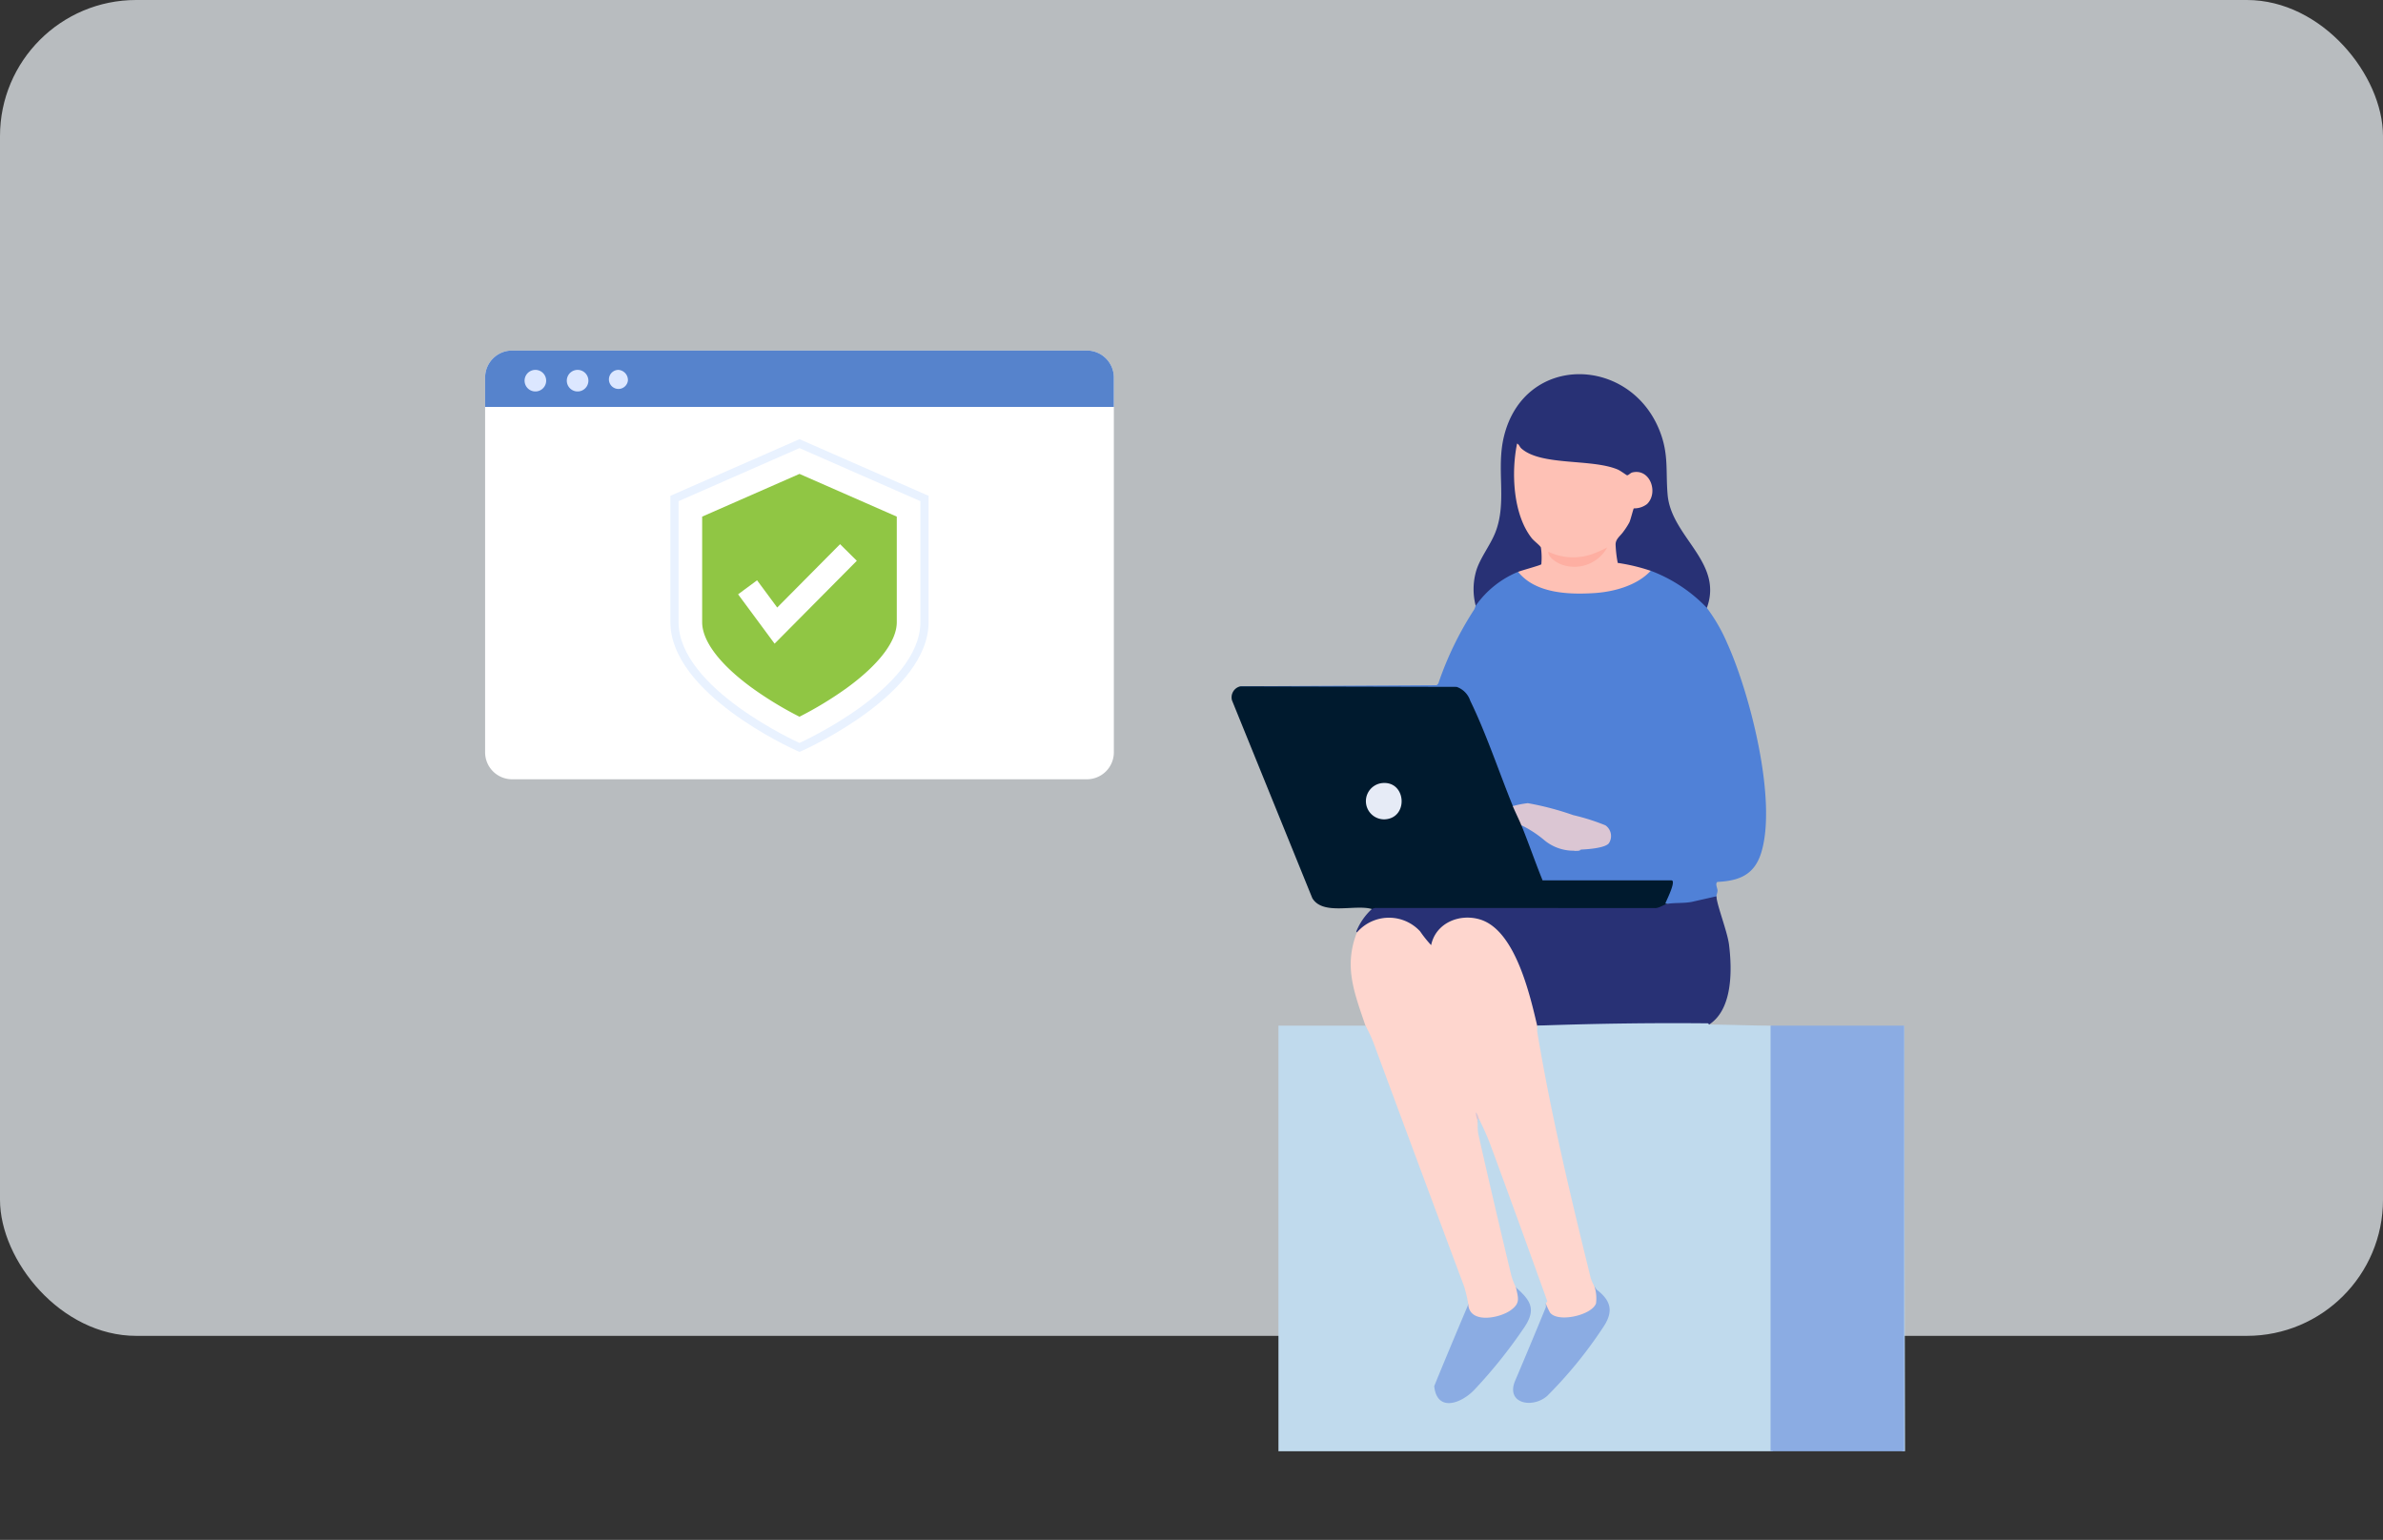 <svg xmlns="http://www.w3.org/2000/svg" xmlns:xlink="http://www.w3.org/1999/xlink" width="280" height="180.978" viewBox="0 0 280 180.978"><rect x="0" y="0" width="280" height="180.978" fill="#333333" stroke="none"/><defs><clipPath id="a"><rect width="166.862" height="149.406" fill="none"/></clipPath><clipPath id="b"><rect width="92.023" height="57.619" fill="none"/></clipPath></defs><g transform="translate(-919.999 -1227)"><rect width="280" height="157" rx="16" transform="translate(919.999 1227)" fill="#f1f7fb" opacity="0.7"/><g transform="translate(976.999 1258.572)"><g clip-path="url(#a)"><path d="M70.706,60.388H3.171A3.171,3.171,0,0,1,0,57.217V13.171A3.171,3.171,0,0,1,3.171,10H70.706a3.171,3.171,0,0,1,3.171,3.171V57.217a3.171,3.171,0,0,1-3.171,3.171" transform="translate(0 -0.374)" fill="#fff"/><path d="M73.877,16.628H0V13.171A3.171,3.171,0,0,1,3.171,10H70.706a3.171,3.171,0,0,1,3.171,3.171Z" transform="translate(0 -0.374)" fill="#5683cc"/><path d="M17.343,13.629a1.12,1.12,0,1,1-1.11-1.268,1.2,1.2,0,0,1,1.11,1.268" transform="translate(-0.565 -0.462)" fill="#dce7ff"/><path d="M7.354,13.629a1.268,1.268,0,1,1-1.268-1.268,1.268,1.268,0,0,1,1.268,1.268" transform="translate(-0.18 -0.462)" fill="#dce7ff"/><path d="M12.507,13.629a1.268,1.268,0,1,1-1.268-1.268,1.268,1.268,0,0,1,1.268,1.268" transform="translate(-0.372 -0.462)" fill="#dce7ff"/><path d="M147,41.246a20.142,20.142,0,0,1,2.389,4.153c2.667,5.891,5.889,18.424,4,24.605-.8,2.6-2.566,3.319-5.151,3.446-.3.2.014.735.012,1.012,0,.259-.132.505-.13.674.011.1.012.247-.054.268a21.905,21.905,0,0,1-5.417.82l-.261-.215c-.254.059-.515.118-.481-.193a11.894,11.894,0,0,0,.915-2.55l-.087.249h-14.9l-.153-.249a3.818,3.818,0,0,1-.34-.4,24.76,24.76,0,0,1-2.118-5.562,4.268,4.268,0,0,1-.031-.52q.609-.256,1.372.457a7.867,7.867,0,0,0,4.605,2.281l.254.251.748-.124.213-.258,1.849-.213c2.289-.385,1.181-2.541-.619-2.674-1.983-.651-4.447-1.406-6.464-1.86a4.2,4.2,0,0,0-2.74.116l-.214-.22a2.047,2.047,0,0,1-.515-.612c-1.359-3.708-2.858-7.353-4.391-10.99-.334-.793-.851-1.965-1.748-2.18l-25.221-.05-.154-.249,23.092-.133.183-.193a38.758,38.758,0,0,1,4.236-8.726,2.744,2.744,0,0,0,.142-.412c.147-1.007,1.251-1.909,2.051-2.544.782-.622,1.97-1.54,2.933-1.444l.39.075c3.627,3.317,11.076,2.88,14.782-.142l.4-.057a.55.55,0,0,1,.353-.136,15.458,15.458,0,0,1,3.408,1.791,14.785,14.785,0,0,1,2.836,2.332Z" transform="translate(-3.443 -1.373)" fill="#5081d7"/><path d="M106.384,80.951c2.044-3.306,6.891-2.15,8.568.988a4.4,4.4,0,0,1,2.709-2.684c6.48-2.31,9.127,7.832,10.09,12.355l-.184.308c1.17,5,1.946,10.09,3.022,15.114,1.1,5.152,2.718,10.419,3.707,15.546,2.753,3.4-5.807,5.782-5.733,1.994-.1-.23-.131-.633-.247-.937-2.631-6.868-5.14-13.816-7.6-20.745-.091-.039-.133.043-.124.249,1.277,6.575,3.145,13.023,4.486,19.564.415.128.533,1.131.469,1.513-.305,1.8-3.622,2.681-5.126,2.1-.628-.241-1.454-1-.95-1.624-3.851-10.974-8.375-21.756-12.087-32.773-1.32-3.914-2.564-6.947-1-10.966" transform="translate(-3.946 -2.948)" fill="#fed6ce"/><path d="M92.134,51l25.424.059a2.584,2.584,0,0,1,1.6,1.637c1.843,3.766,3.4,8.429,5.006,12.381a2.716,2.716,0,0,1,1,2.243c.871,2.135,1.619,4.343,2.492,6.48h15.141c.578,0-.5,2.189-.587,2.407-.1.238-.242.385.151.338-.163.455-.953.7-1.422.756l-33.073.019-.271-.152c-1.976-.585-5.757.8-7-1.282L91.164,52.651a1.326,1.326,0,0,1,.912-1.638L92.131,51" transform="translate(-3.403 -1.905)" fill="#001a2e"/><path d="M148.654,76.63c.013.936,1.285,4.134,1.478,5.687.364,2.936.451,7.6-2.35,9.391a3.1,3.1,0,0,1-.552.13q-9.819,0-19.638,0c-.866-3.683-2.578-11.167-6.661-12.468-2.425-.77-5.258.373-5.8,3a13.974,13.974,0,0,1-1.3-1.625,4.968,4.968,0,0,0-7.022-.281,4.856,4.856,0,0,0-.4.411.155.155,0,0,1-.035-.2,7.316,7.316,0,0,1,1.779-2.539A.991.991,0,0,1,108.7,78l32.662.011c.533.057,1.107-.429,1.553-.5.907-.151,2.086-.032,3.032-.27Z" transform="translate(-3.973 -2.862)" fill="#283175"/><path d="M120.9,40.1a7.707,7.707,0,0,1,.062-4.112c.464-1.523,1.65-2.99,2.241-4.488,1.428-3.616.064-7.412,1.021-11.316,2.4-9.755,14.8-9.489,18.29-.643,1.1,2.78.691,4.764.939,7.535.441,4.95,6.575,7.894,4.608,13.273a17.921,17.921,0,0,0-6.6-4.362l-.578.07q-1.684-.481-3.407-.807c-.278-.1-.569-2.753-.175-3.088a7.111,7.111,0,0,0,1.914-3.54l.193-.193c3.3.034,2.171-5.177-.756-3.435a8.477,8.477,0,0,0-4.322-1.363l-4.063-.39c-1.54-.224-3.233-.481-4.356-1.647-.535,3.784-.41,8.585,2.665,11.268a3.632,3.632,0,0,1,.231,2.487,12.83,12.83,0,0,1-2.58.907.505.505,0,0,1-.34-.144A11.388,11.388,0,0,0,120.9,40.1" transform="translate(-4.507 -0.482)" fill="#283175"/><path d="M129.295,126.258a10.692,10.692,0,0,0,.495,1.059c.886,1.244,4.936.339,5.418-1.068a4.639,4.639,0,0,0-.181-1.989,3.75,3.75,0,0,1,1.935,2.118c.429,1.684-.65,2.709-1.566,3.924a69.564,69.564,0,0,1-5.537,6.8,3.22,3.22,0,0,1-3.851.727c-1.364-.81-.688-2.235-.264-3.342,1.059-2.761,2.517-5.445,3.547-8.229" transform="translate(-4.676 -4.642)" fill="#8bace3"/><path d="M125.448,124.392c.049-.239.35.071.431.13a3.35,3.35,0,0,1,1.573,2.674,4.746,4.746,0,0,1-1.386,2.736c-1.336,1.8-4.7,6.319-6.291,7.541-1.667,1.281-4.332.915-4.175-1.558,1.287-3.061,2.477-6.2,3.886-9.2.086-.184.065-.385.354-.325.18,2.31,3.69,1.6,4.977.674,1.177-.841.886-1.429.631-2.671" transform="translate(-4.318 -4.643)" fill="#8bace3"/><path d="M121.284,103.784l-.124.249a3.305,3.305,0,0,1-.248-1c.2.079.3.539.373.747" transform="translate(-4.516 -3.849)" fill="#d8c6d5"/><path d="M126.069,36.433c.435-.18,2.647-.77,2.725-.889a8.478,8.478,0,0,0-.048-1.975c-.1-.231-.823-.776-1.054-1.065-2.234-2.8-2.444-7.771-1.746-11.149.242.1.3.392.492.566,2.332,2.092,8.25,1.18,11.342,2.489.3.129,1.018.659,1.08.674.159.028.392-.278.631-.335,2.092-.5,3.1,2.382,1.724,3.718a2.453,2.453,0,0,1-1.552.505c-.066.056-.374,1.337-.526,1.655a8.56,8.56,0,0,1-.683,1.059c-.385.562-.95.873-.931,1.571a14.076,14.076,0,0,0,.251,2.126,22,22,0,0,1,3.871.927c-1.6,1.74-4.347,2.479-6.662,2.622-3.009.186-6.894.036-8.915-2.5" transform="translate(-4.691 -0.798)" fill="#fec1b5"/><path d="M133.417,70.722l-.748.124a5.36,5.36,0,0,1-3.478-1.195,13.056,13.056,0,0,0-2.752-1.8c-.289-.709-.689-1.486-1-2.243a10.629,10.629,0,0,1,1.769-.347,33.9,33.9,0,0,1,5.333,1.405,24.932,24.932,0,0,1,3.783,1.2,1.533,1.533,0,0,1,.4,2.11c-.46.572-2.564.714-3.312.737" transform="translate(-4.686 -2.438)" fill="#dbc6d3"/><path d="M133.7,70.932c-.135.208-.513.123-.748.124.137-.213.512-.117.748-.124" transform="translate(-4.966 -2.649)" fill="#d8c6d5"/><path d="M109.419,62.806c2.858-.282,3.129,4.139.289,4.263a2.138,2.138,0,0,1-.289-4.263" transform="translate(-4.016 -2.346)" fill="#e6ebf6"/><path d="M136.693,34.042a4.407,4.407,0,0,1-5.322,2.022c-.589-.2-1.663-.866-1.594-1.521a6.782,6.782,0,0,0,5.144.283,17.188,17.188,0,0,0,1.772-.782" transform="translate(-4.847 -1.272)" fill="#feafa2"/><path d="M37.606,56.98c-.592-.264-14.492-6.581-14.492-14.646V27.814L37.8,21.365,52.49,27.814V42.334C52.49,50.4,38.59,56.716,38,56.98l-.2.089Z" transform="translate(-0.863 -0.798)" fill="#fff"/><path d="M37.783,21.87,51.99,28.107V42.315c0,7.846-14.207,14.206-14.207,14.206S23.577,50.16,23.577,42.315V28.107Zm0-1.051-.387.17L23.19,27.226l-.576.252V42.315c0,8.373,14.173,14.815,14.776,15.085l.394.176.394-.176c.6-.27,14.776-6.712,14.776-15.085V27.479l-.576-.252L38.17,20.989Z" transform="translate(-0.845 -0.778)" fill="#e9f2ff"/><path d="M37.929,53.6a42.709,42.709,0,0,1-5.547-3.369c-3.8-2.763-5.889-5.516-5.889-7.75v-12.4l11.435-5.02,11.434,5.02v12.4c0,2.235-2.091,4.987-5.889,7.75a42.709,42.709,0,0,1-5.547,3.369" transform="translate(-0.99 -0.936)" fill="#90c644" fill-rule="evenodd"/><path d="M35.166,45.332l-4.287-5.8,2.23-1.647,2.366,3.2,7.385-7.446,1.968,1.952Z" transform="translate(-1.153 -1.256)" fill="#fff"/></g><g transform="translate(74.84 81.372)"><g clip-path="url(#b)"><path d="M154.653,92.41l.249.119v60.037l-.249.156.087-.249H170.2l.152.249-.249-.119V92.566l.249-.156.125,60.437H97.021a1.317,1.317,0,0,1-.187-.187V92.41H107.05a15.233,15.233,0,0,1,.941,1.982q5.3,14.337,10.652,28.651a13.82,13.82,0,0,1,.494,2.14c-1.281,3.029-2.7,6.4-4,9.592.314,3.08,3.136,2.085,4.728.419a58.649,58.649,0,0,0,5.9-7.391c1.348-2.053.724-3.08-1.014-4.613a7.166,7.166,0,0,1-.55-1.4q-2.006-8.31-3.887-16.654a6.825,6.825,0,0,1-.049-1.509c-.028-.2.013-.285.125-.249a30.163,30.163,0,0,1,1.294,2.888c2.268,6.135,4.614,12.611,6.739,18.532l-.18.263.018.423q-1.809,4.416-3.665,8.777c-.991,2.606,2.131,3.157,3.821,1.661a50.941,50.941,0,0,0,6.521-7.99c1.273-1.846,1.059-3.148-.723-4.5l-.24-.367a4.236,4.236,0,0,1-.465-1.05c-2.351-9.569-4.654-19.157-6.275-28.916l.012-.689q10.255-.368,20.076-.271l.111.147c2.355,0,4.828.122,7.228.124" transform="translate(-78.457 -84.813)" fill="#c0daed"/><path d="M172.6,92.422v60.312H156.9V92.422q7.848.006,15.7,0" transform="translate(-80.701 -84.824)" fill="#8bace3"/></g></g></g></g></svg>